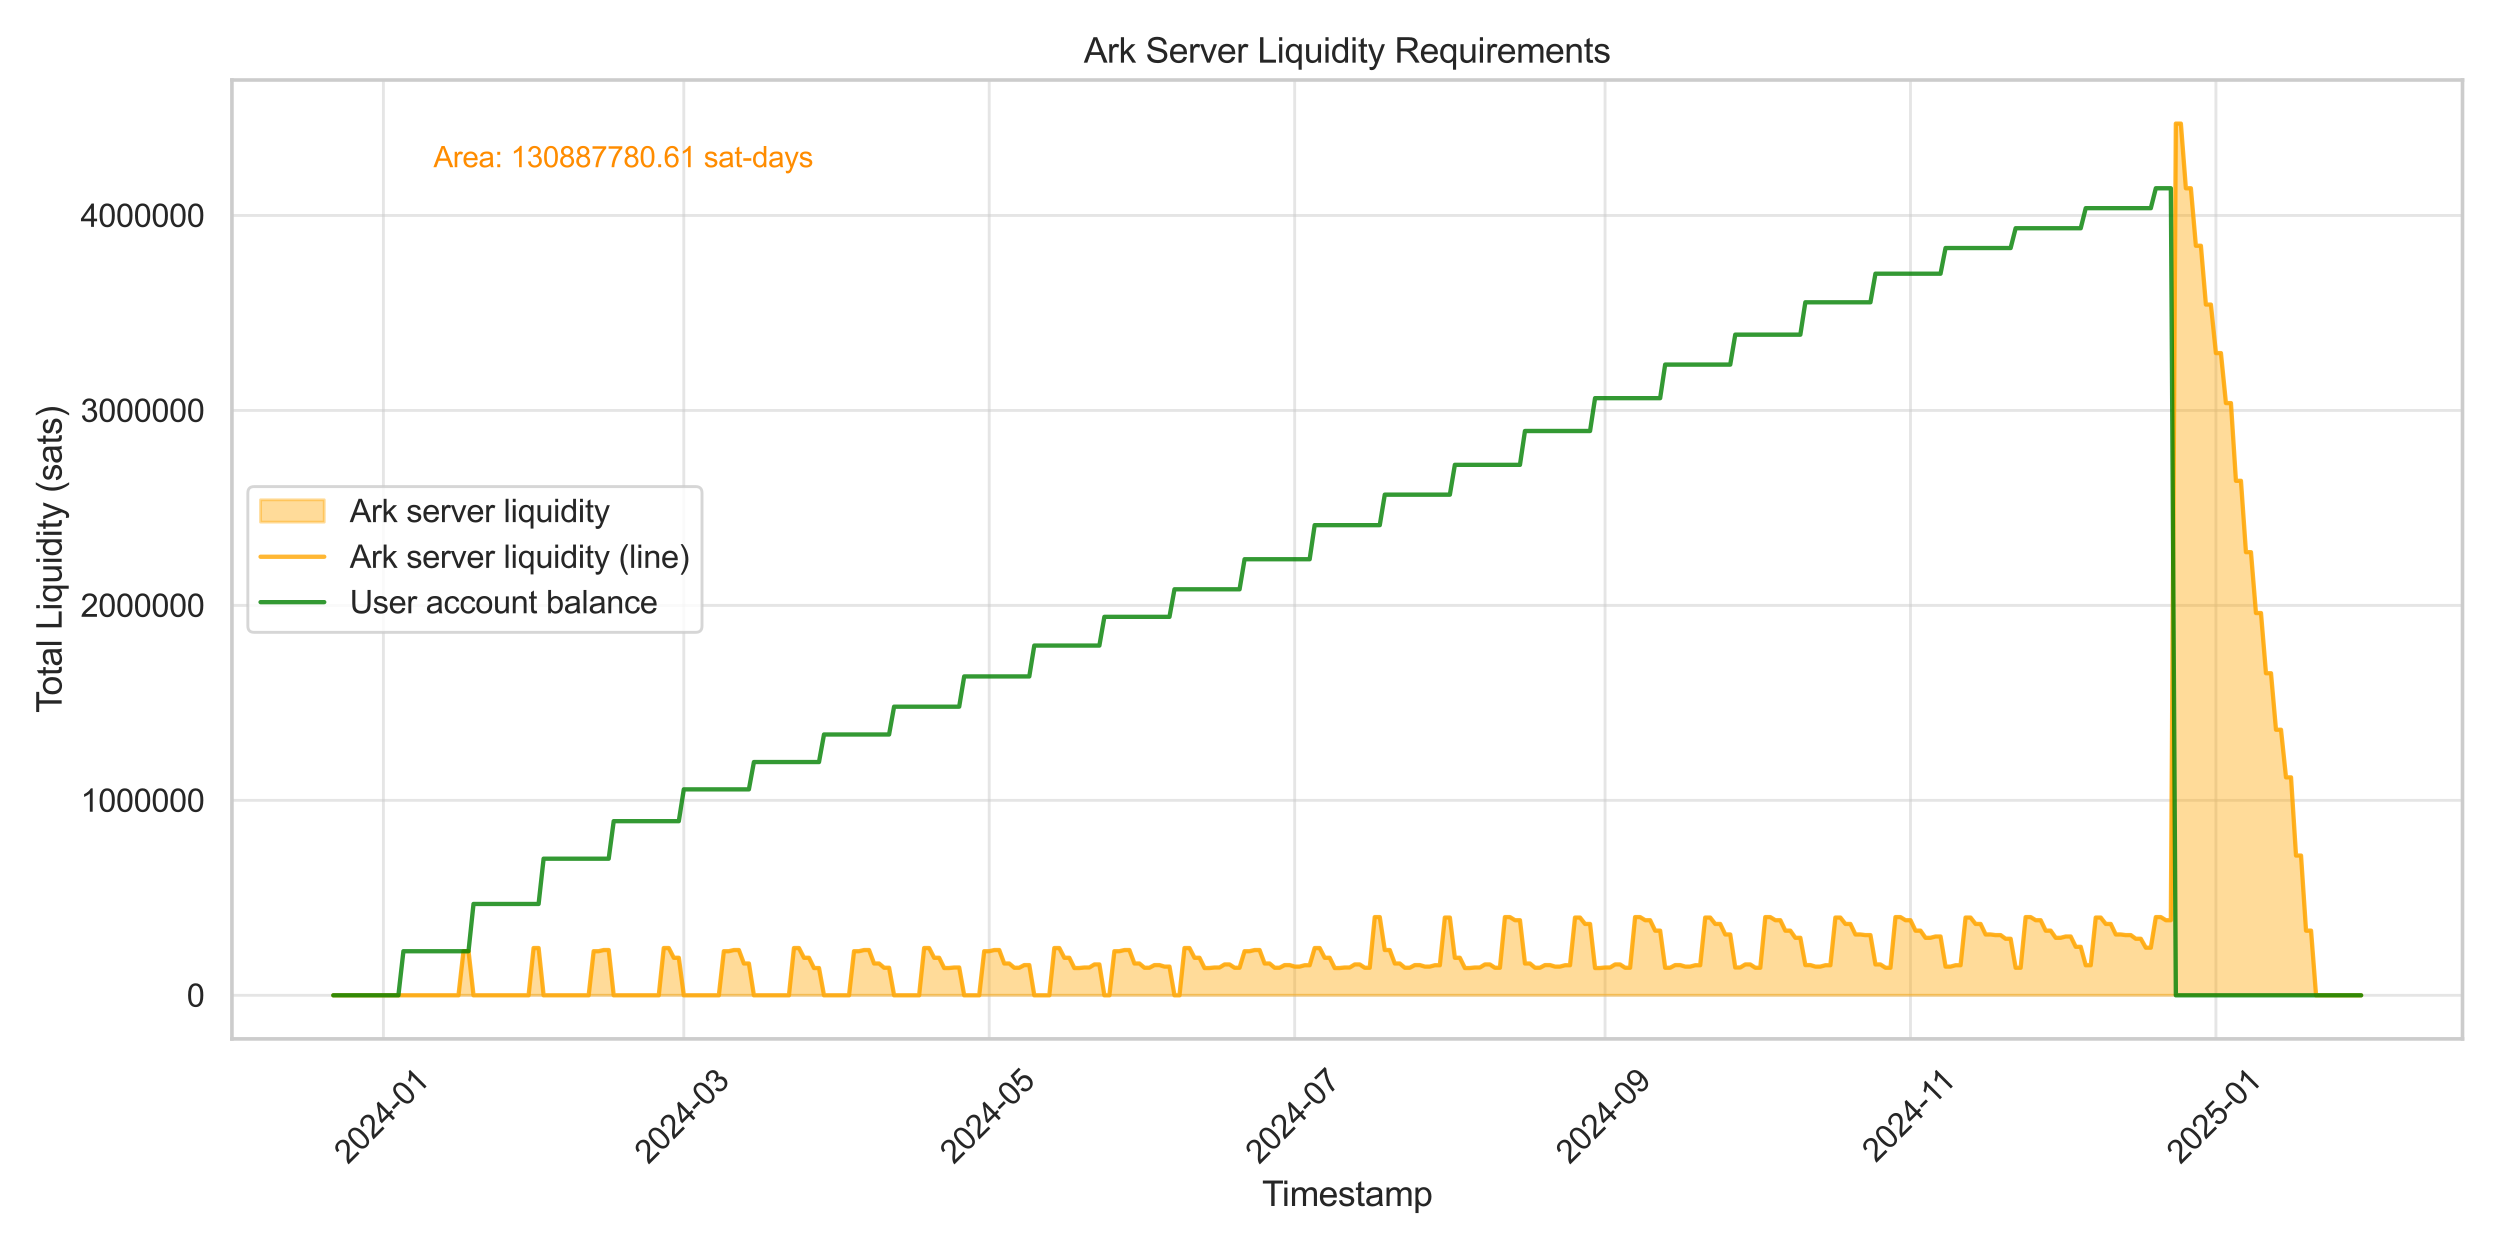 <?xml version="1.0" encoding="utf-8" standalone="no"?>
<!DOCTYPE svg PUBLIC "-//W3C//DTD SVG 1.1//EN"
  "http://www.w3.org/Graphics/SVG/1.1/DTD/svg11.dtd">
<svg xmlns:xlink="http://www.w3.org/1999/xlink" width="864pt" height="432pt" viewBox="0 0 864 432" xmlns="http://www.w3.org/2000/svg" version="1.1">
 <defs>
  <style type="text/css">*{stroke-linejoin: round; stroke-linecap: butt}</style>
 </defs>
 <g id="figure_1">
  <g id="patch_1">
   <path d="M 0 432 
L 864 432 
L 864 0 
L 0 0 
z
" style="fill: #ffffff"/>
  </g>
  <g id="axes_1">
   <g id="patch_2">
    <path d="M 80.156 359.046 
L 851.04 359.046 
L 851.04 27.656 
L 80.156 27.656 
z
" style="fill: #ffffff"/>
   </g>
   <g id="matplotlib.axis_1">
    <g id="xtick_1">
     <g id="line2d_1">
      <path d="M 132.5 359.046 
L 132.5 27.656 
" clip-path="url(#p550dedf400)" style="fill: none; stroke: #cccccc; stroke-opacity: 0.5; stroke-linecap: round"/>
     </g>
     <g id="text_1">
      <!-- 2024-01 -->
      <g style="fill: #262626" transform="translate(120.24 402.655) rotate(-45) scale(0.11 -0.11)">
       <defs>
        <path id="ArialMT-32" d="M 3222 541 
L 3222 0 
L 194 0 
Q 188 203 259 391 
Q 375 700 629 1000 
Q 884 1300 1366 1694 
Q 2113 2306 2375 2664 
Q 2638 3022 2638 3341 
Q 2638 3675 2398 3904 
Q 2159 4134 1775 4134 
Q 1369 4134 1125 3890 
Q 881 3647 878 3216 
L 300 3275 
Q 359 3922 746 4261 
Q 1134 4600 1788 4600 
Q 2447 4600 2831 4234 
Q 3216 3869 3216 3328 
Q 3216 3053 3103 2787 
Q 2991 2522 2730 2228 
Q 2469 1934 1863 1422 
Q 1356 997 1212 845 
Q 1069 694 975 541 
L 3222 541 
z
" transform="scale(0.016)"/>
        <path id="ArialMT-30" d="M 266 2259 
Q 266 3072 433 3567 
Q 600 4063 929 4331 
Q 1259 4600 1759 4600 
Q 2128 4600 2406 4451 
Q 2684 4303 2865 4023 
Q 3047 3744 3150 3342 
Q 3253 2941 3253 2259 
Q 3253 1453 3087 958 
Q 2922 463 2592 192 
Q 2263 -78 1759 -78 
Q 1097 -78 719 397 
Q 266 969 266 2259 
z
M 844 2259 
Q 844 1131 1108 757 
Q 1372 384 1759 384 
Q 2147 384 2411 759 
Q 2675 1134 2675 2259 
Q 2675 3391 2411 3762 
Q 2147 4134 1753 4134 
Q 1366 4134 1134 3806 
Q 844 3388 844 2259 
z
" transform="scale(0.016)"/>
        <path id="ArialMT-34" d="M 2069 0 
L 2069 1097 
L 81 1097 
L 81 1613 
L 2172 4581 
L 2631 4581 
L 2631 1613 
L 3250 1613 
L 3250 1097 
L 2631 1097 
L 2631 0 
L 2069 0 
z
M 2069 1613 
L 2069 3678 
L 634 1613 
L 2069 1613 
z
" transform="scale(0.016)"/>
        <path id="ArialMT-2d" d="M 203 1375 
L 203 1941 
L 1931 1941 
L 1931 1375 
L 203 1375 
z
" transform="scale(0.016)"/>
        <path id="ArialMT-31" d="M 2384 0 
L 1822 0 
L 1822 3584 
Q 1619 3391 1289 3197 
Q 959 3003 697 2906 
L 697 3450 
Q 1169 3672 1522 3987 
Q 1875 4303 2022 4600 
L 2384 4600 
L 2384 0 
z
" transform="scale(0.016)"/>
       </defs>
       <use xlink:href="#ArialMT-32"/>
       <use xlink:href="#ArialMT-30" x="55.615"/>
       <use xlink:href="#ArialMT-32" x="111.23"/>
       <use xlink:href="#ArialMT-34" x="166.846"/>
       <use xlink:href="#ArialMT-2d" x="222.461"/>
       <use xlink:href="#ArialMT-30" x="255.762"/>
       <use xlink:href="#ArialMT-31" x="311.377"/>
      </g>
     </g>
    </g>
    <g id="xtick_2">
     <g id="line2d_2">
      <path d="M 236.323 359.046 
L 236.323 27.656 
" clip-path="url(#p550dedf400)" style="fill: none; stroke: #cccccc; stroke-opacity: 0.5; stroke-linecap: round"/>
     </g>
     <g id="text_2">
      <!-- 2024-03 -->
      <g style="fill: #262626" transform="translate(224.063 402.655) rotate(-45) scale(0.11 -0.11)">
       <defs>
        <path id="ArialMT-33" d="M 269 1209 
L 831 1284 
Q 928 806 1161 595 
Q 1394 384 1728 384 
Q 2125 384 2398 659 
Q 2672 934 2672 1341 
Q 2672 1728 2419 1979 
Q 2166 2231 1775 2231 
Q 1616 2231 1378 2169 
L 1441 2663 
Q 1497 2656 1531 2656 
Q 1891 2656 2178 2843 
Q 2466 3031 2466 3422 
Q 2466 3731 2256 3934 
Q 2047 4138 1716 4138 
Q 1388 4138 1169 3931 
Q 950 3725 888 3313 
L 325 3413 
Q 428 3978 793 4289 
Q 1159 4600 1703 4600 
Q 2078 4600 2393 4439 
Q 2709 4278 2876 4000 
Q 3044 3722 3044 3409 
Q 3044 3113 2884 2869 
Q 2725 2625 2413 2481 
Q 2819 2388 3044 2092 
Q 3269 1797 3269 1353 
Q 3269 753 2831 336 
Q 2394 -81 1725 -81 
Q 1122 -81 723 278 
Q 325 638 269 1209 
z
" transform="scale(0.016)"/>
       </defs>
       <use xlink:href="#ArialMT-32"/>
       <use xlink:href="#ArialMT-30" x="55.615"/>
       <use xlink:href="#ArialMT-32" x="111.23"/>
       <use xlink:href="#ArialMT-34" x="166.846"/>
       <use xlink:href="#ArialMT-2d" x="222.461"/>
       <use xlink:href="#ArialMT-30" x="255.762"/>
       <use xlink:href="#ArialMT-33" x="311.377"/>
      </g>
     </g>
    </g>
    <g id="xtick_3">
     <g id="line2d_3">
      <path d="M 341.876 359.046 
L 341.876 27.656 
" clip-path="url(#p550dedf400)" style="fill: none; stroke: #cccccc; stroke-opacity: 0.5; stroke-linecap: round"/>
     </g>
     <g id="text_3">
      <!-- 2024-05 -->
      <g style="fill: #262626" transform="translate(329.616 402.655) rotate(-45) scale(0.11 -0.11)">
       <defs>
        <path id="ArialMT-35" d="M 266 1200 
L 856 1250 
Q 922 819 1161 601 
Q 1400 384 1738 384 
Q 2144 384 2425 690 
Q 2706 997 2706 1503 
Q 2706 1984 2436 2262 
Q 2166 2541 1728 2541 
Q 1456 2541 1237 2417 
Q 1019 2294 894 2097 
L 366 2166 
L 809 4519 
L 3088 4519 
L 3088 3981 
L 1259 3981 
L 1013 2750 
Q 1425 3038 1878 3038 
Q 2478 3038 2890 2622 
Q 3303 2206 3303 1553 
Q 3303 931 2941 478 
Q 2500 -78 1738 -78 
Q 1113 -78 717 272 
Q 322 622 266 1200 
z
" transform="scale(0.016)"/>
       </defs>
       <use xlink:href="#ArialMT-32"/>
       <use xlink:href="#ArialMT-30" x="55.615"/>
       <use xlink:href="#ArialMT-32" x="111.23"/>
       <use xlink:href="#ArialMT-34" x="166.846"/>
       <use xlink:href="#ArialMT-2d" x="222.461"/>
       <use xlink:href="#ArialMT-30" x="255.762"/>
       <use xlink:href="#ArialMT-35" x="311.377"/>
      </g>
     </g>
    </g>
    <g id="xtick_4">
     <g id="line2d_4">
      <path d="M 447.429 359.046 
L 447.429 27.656 
" clip-path="url(#p550dedf400)" style="fill: none; stroke: #cccccc; stroke-opacity: 0.5; stroke-linecap: round"/>
     </g>
     <g id="text_4">
      <!-- 2024-07 -->
      <g style="fill: #262626" transform="translate(435.169 402.655) rotate(-45) scale(0.11 -0.11)">
       <defs>
        <path id="ArialMT-37" d="M 303 3981 
L 303 4522 
L 3269 4522 
L 3269 4084 
Q 2831 3619 2401 2847 
Q 1972 2075 1738 1259 
Q 1569 684 1522 0 
L 944 0 
Q 953 541 1156 1306 
Q 1359 2072 1739 2783 
Q 2119 3494 2547 3981 
L 303 3981 
z
" transform="scale(0.016)"/>
       </defs>
       <use xlink:href="#ArialMT-32"/>
       <use xlink:href="#ArialMT-30" x="55.615"/>
       <use xlink:href="#ArialMT-32" x="111.23"/>
       <use xlink:href="#ArialMT-34" x="166.846"/>
       <use xlink:href="#ArialMT-2d" x="222.461"/>
       <use xlink:href="#ArialMT-30" x="255.762"/>
       <use xlink:href="#ArialMT-37" x="311.377"/>
      </g>
     </g>
    </g>
    <g id="xtick_5">
     <g id="line2d_5">
      <path d="M 554.713 359.046 
L 554.713 27.656 
" clip-path="url(#p550dedf400)" style="fill: none; stroke: #cccccc; stroke-opacity: 0.5; stroke-linecap: round"/>
     </g>
     <g id="text_5">
      <!-- 2024-09 -->
      <g style="fill: #262626" transform="translate(542.452 402.655) rotate(-45) scale(0.11 -0.11)">
       <defs>
        <path id="ArialMT-39" d="M 350 1059 
L 891 1109 
Q 959 728 1153 556 
Q 1347 384 1650 384 
Q 1909 384 2104 503 
Q 2300 622 2425 820 
Q 2550 1019 2634 1356 
Q 2719 1694 2719 2044 
Q 2719 2081 2716 2156 
Q 2547 1888 2255 1720 
Q 1963 1553 1622 1553 
Q 1053 1553 659 1965 
Q 266 2378 266 3053 
Q 266 3750 677 4175 
Q 1088 4600 1706 4600 
Q 2153 4600 2523 4359 
Q 2894 4119 3086 3673 
Q 3278 3228 3278 2384 
Q 3278 1506 3087 986 
Q 2897 466 2520 194 
Q 2144 -78 1638 -78 
Q 1100 -78 759 220 
Q 419 519 350 1059 
z
M 2653 3081 
Q 2653 3566 2395 3850 
Q 2138 4134 1775 4134 
Q 1400 4134 1122 3828 
Q 844 3522 844 3034 
Q 844 2597 1108 2323 
Q 1372 2050 1759 2050 
Q 2150 2050 2401 2323 
Q 2653 2597 2653 3081 
z
" transform="scale(0.016)"/>
       </defs>
       <use xlink:href="#ArialMT-32"/>
       <use xlink:href="#ArialMT-30" x="55.615"/>
       <use xlink:href="#ArialMT-32" x="111.23"/>
       <use xlink:href="#ArialMT-34" x="166.846"/>
       <use xlink:href="#ArialMT-2d" x="222.461"/>
       <use xlink:href="#ArialMT-30" x="255.762"/>
       <use xlink:href="#ArialMT-39" x="311.377"/>
      </g>
     </g>
    </g>
    <g id="xtick_6">
     <g id="line2d_6">
      <path d="M 660.266 359.046 
L 660.266 27.656 
" clip-path="url(#p550dedf400)" style="fill: none; stroke: #cccccc; stroke-opacity: 0.5; stroke-linecap: round"/>
     </g>
     <g id="text_6">
      <!-- 2024-11 -->
      <g style="fill: #262626" transform="translate(648.292 402.082) rotate(-45) scale(0.11 -0.11)">
       <use xlink:href="#ArialMT-32"/>
       <use xlink:href="#ArialMT-30" x="55.615"/>
       <use xlink:href="#ArialMT-32" x="111.23"/>
       <use xlink:href="#ArialMT-34" x="166.846"/>
       <use xlink:href="#ArialMT-2d" x="222.461"/>
       <use xlink:href="#ArialMT-31" x="255.762"/>
       <use xlink:href="#ArialMT-31" x="304.002"/>
      </g>
     </g>
    </g>
    <g id="xtick_7">
     <g id="line2d_7">
      <path d="M 765.819 359.046 
L 765.819 27.656 
" clip-path="url(#p550dedf400)" style="fill: none; stroke: #cccccc; stroke-opacity: 0.5; stroke-linecap: round"/>
     </g>
     <g id="text_7">
      <!-- 2025-01 -->
      <g style="fill: #262626" transform="translate(753.558 402.655) rotate(-45) scale(0.11 -0.11)">
       <use xlink:href="#ArialMT-32"/>
       <use xlink:href="#ArialMT-30" x="55.615"/>
       <use xlink:href="#ArialMT-32" x="111.23"/>
       <use xlink:href="#ArialMT-35" x="166.846"/>
       <use xlink:href="#ArialMT-2d" x="222.461"/>
       <use xlink:href="#ArialMT-30" x="255.762"/>
       <use xlink:href="#ArialMT-31" x="311.377"/>
      </g>
     </g>
    </g>
    <g id="text_8">
     <!-- Timestamp -->
     <g style="fill: #262626" transform="translate(436.153 416.791) scale(0.12 -0.12)">
      <defs>
       <path id="ArialMT-54" d="M 1659 0 
L 1659 4041 
L 150 4041 
L 150 4581 
L 3781 4581 
L 3781 4041 
L 2266 4041 
L 2266 0 
L 1659 0 
z
" transform="scale(0.016)"/>
       <path id="ArialMT-69" d="M 425 3934 
L 425 4581 
L 988 4581 
L 988 3934 
L 425 3934 
z
M 425 0 
L 425 3319 
L 988 3319 
L 988 0 
L 425 0 
z
" transform="scale(0.016)"/>
       <path id="ArialMT-6d" d="M 422 0 
L 422 3319 
L 925 3319 
L 925 2853 
Q 1081 3097 1340 3245 
Q 1600 3394 1931 3394 
Q 2300 3394 2536 3241 
Q 2772 3088 2869 2813 
Q 3263 3394 3894 3394 
Q 4388 3394 4653 3120 
Q 4919 2847 4919 2278 
L 4919 0 
L 4359 0 
L 4359 2091 
Q 4359 2428 4304 2576 
Q 4250 2725 4106 2815 
Q 3963 2906 3769 2906 
Q 3419 2906 3187 2673 
Q 2956 2441 2956 1928 
L 2956 0 
L 2394 0 
L 2394 2156 
Q 2394 2531 2256 2718 
Q 2119 2906 1806 2906 
Q 1569 2906 1367 2781 
Q 1166 2656 1075 2415 
Q 984 2175 984 1722 
L 984 0 
L 422 0 
z
" transform="scale(0.016)"/>
       <path id="ArialMT-65" d="M 2694 1069 
L 3275 997 
Q 3138 488 2766 206 
Q 2394 -75 1816 -75 
Q 1088 -75 661 373 
Q 234 822 234 1631 
Q 234 2469 665 2931 
Q 1097 3394 1784 3394 
Q 2450 3394 2872 2941 
Q 3294 2488 3294 1666 
Q 3294 1616 3291 1516 
L 816 1516 
Q 847 969 1125 678 
Q 1403 388 1819 388 
Q 2128 388 2347 550 
Q 2566 713 2694 1069 
z
M 847 1978 
L 2700 1978 
Q 2663 2397 2488 2606 
Q 2219 2931 1791 2931 
Q 1403 2931 1139 2672 
Q 875 2413 847 1978 
z
" transform="scale(0.016)"/>
       <path id="ArialMT-73" d="M 197 991 
L 753 1078 
Q 800 744 1014 566 
Q 1228 388 1613 388 
Q 2000 388 2187 545 
Q 2375 703 2375 916 
Q 2375 1106 2209 1216 
Q 2094 1291 1634 1406 
Q 1016 1563 777 1677 
Q 538 1791 414 1992 
Q 291 2194 291 2438 
Q 291 2659 392 2848 
Q 494 3038 669 3163 
Q 800 3259 1026 3326 
Q 1253 3394 1513 3394 
Q 1903 3394 2198 3281 
Q 2494 3169 2634 2976 
Q 2775 2784 2828 2463 
L 2278 2388 
Q 2241 2644 2061 2787 
Q 1881 2931 1553 2931 
Q 1166 2931 1000 2803 
Q 834 2675 834 2503 
Q 834 2394 903 2306 
Q 972 2216 1119 2156 
Q 1203 2125 1616 2013 
Q 2213 1853 2448 1751 
Q 2684 1650 2818 1456 
Q 2953 1263 2953 975 
Q 2953 694 2789 445 
Q 2625 197 2315 61 
Q 2006 -75 1616 -75 
Q 969 -75 630 194 
Q 291 463 197 991 
z
" transform="scale(0.016)"/>
       <path id="ArialMT-74" d="M 1650 503 
L 1731 6 
Q 1494 -44 1306 -44 
Q 1000 -44 831 53 
Q 663 150 594 308 
Q 525 466 525 972 
L 525 2881 
L 113 2881 
L 113 3319 
L 525 3319 
L 525 4141 
L 1084 4478 
L 1084 3319 
L 1650 3319 
L 1650 2881 
L 1084 2881 
L 1084 941 
Q 1084 700 1114 631 
Q 1144 563 1211 522 
Q 1278 481 1403 481 
Q 1497 481 1650 503 
z
" transform="scale(0.016)"/>
       <path id="ArialMT-61" d="M 2588 409 
Q 2275 144 1986 34 
Q 1697 -75 1366 -75 
Q 819 -75 525 192 
Q 231 459 231 875 
Q 231 1119 342 1320 
Q 453 1522 633 1644 
Q 813 1766 1038 1828 
Q 1203 1872 1538 1913 
Q 2219 1994 2541 2106 
Q 2544 2222 2544 2253 
Q 2544 2597 2384 2738 
Q 2169 2928 1744 2928 
Q 1347 2928 1158 2789 
Q 969 2650 878 2297 
L 328 2372 
Q 403 2725 575 2942 
Q 747 3159 1072 3276 
Q 1397 3394 1825 3394 
Q 2250 3394 2515 3294 
Q 2781 3194 2906 3042 
Q 3031 2891 3081 2659 
Q 3109 2516 3109 2141 
L 3109 1391 
Q 3109 606 3145 398 
Q 3181 191 3288 0 
L 2700 0 
Q 2613 175 2588 409 
z
M 2541 1666 
Q 2234 1541 1622 1453 
Q 1275 1403 1131 1340 
Q 988 1278 909 1158 
Q 831 1038 831 891 
Q 831 666 1001 516 
Q 1172 366 1500 366 
Q 1825 366 2078 508 
Q 2331 650 2450 897 
Q 2541 1088 2541 1459 
L 2541 1666 
z
" transform="scale(0.016)"/>
       <path id="ArialMT-70" d="M 422 -1272 
L 422 3319 
L 934 3319 
L 934 2888 
Q 1116 3141 1344 3267 
Q 1572 3394 1897 3394 
Q 2322 3394 2647 3175 
Q 2972 2956 3137 2557 
Q 3303 2159 3303 1684 
Q 3303 1175 3120 767 
Q 2938 359 2589 142 
Q 2241 -75 1856 -75 
Q 1575 -75 1351 44 
Q 1128 163 984 344 
L 984 -1272 
L 422 -1272 
z
M 931 1641 
Q 931 1000 1190 694 
Q 1450 388 1819 388 
Q 2194 388 2461 705 
Q 2728 1022 2728 1688 
Q 2728 2322 2467 2637 
Q 2206 2953 1844 2953 
Q 1484 2953 1207 2617 
Q 931 2281 931 1641 
z
" transform="scale(0.016)"/>
      </defs>
      <use xlink:href="#ArialMT-54"/>
      <use xlink:href="#ArialMT-69" x="57.334"/>
      <use xlink:href="#ArialMT-6d" x="79.551"/>
      <use xlink:href="#ArialMT-65" x="162.852"/>
      <use xlink:href="#ArialMT-73" x="218.467"/>
      <use xlink:href="#ArialMT-74" x="268.467"/>
      <use xlink:href="#ArialMT-61" x="296.25"/>
      <use xlink:href="#ArialMT-6d" x="351.865"/>
      <use xlink:href="#ArialMT-70" x="435.166"/>
     </g>
    </g>
   </g>
   <g id="matplotlib.axis_2">
    <g id="ytick_1">
     <g id="line2d_8">
      <path d="M 80.156 343.982 
L 851.04 343.982 
" clip-path="url(#p550dedf400)" style="fill: none; stroke: #cccccc; stroke-opacity: 0.5; stroke-linecap: round"/>
     </g>
     <g id="text_9">
      <!-- 0 -->
      <g style="fill: #262626" transform="translate(64.539 347.919) scale(0.11 -0.11)">
       <use xlink:href="#ArialMT-30"/>
      </g>
     </g>
    </g>
    <g id="ytick_2">
     <g id="line2d_9">
      <path d="M 80.156 276.603 
L 851.04 276.603 
" clip-path="url(#p550dedf400)" style="fill: none; stroke: #cccccc; stroke-opacity: 0.5; stroke-linecap: round"/>
     </g>
     <g id="text_10">
      <!-- 1000000 -->
      <g style="fill: #262626" transform="translate(27.837 280.54) scale(0.11 -0.11)">
       <use xlink:href="#ArialMT-31"/>
       <use xlink:href="#ArialMT-30" x="55.615"/>
       <use xlink:href="#ArialMT-30" x="111.23"/>
       <use xlink:href="#ArialMT-30" x="166.846"/>
       <use xlink:href="#ArialMT-30" x="222.461"/>
       <use xlink:href="#ArialMT-30" x="278.076"/>
       <use xlink:href="#ArialMT-30" x="333.691"/>
      </g>
     </g>
    </g>
    <g id="ytick_3">
     <g id="line2d_10">
      <path d="M 80.156 209.223 
L 851.04 209.223 
" clip-path="url(#p550dedf400)" style="fill: none; stroke: #cccccc; stroke-opacity: 0.5; stroke-linecap: round"/>
     </g>
     <g id="text_11">
      <!-- 2000000 -->
      <g style="fill: #262626" transform="translate(27.837 213.16) scale(0.11 -0.11)">
       <use xlink:href="#ArialMT-32"/>
       <use xlink:href="#ArialMT-30" x="55.615"/>
       <use xlink:href="#ArialMT-30" x="111.23"/>
       <use xlink:href="#ArialMT-30" x="166.846"/>
       <use xlink:href="#ArialMT-30" x="222.461"/>
       <use xlink:href="#ArialMT-30" x="278.076"/>
       <use xlink:href="#ArialMT-30" x="333.691"/>
      </g>
     </g>
    </g>
    <g id="ytick_4">
     <g id="line2d_11">
      <path d="M 80.156 141.843 
L 851.04 141.843 
" clip-path="url(#p550dedf400)" style="fill: none; stroke: #cccccc; stroke-opacity: 0.5; stroke-linecap: round"/>
     </g>
     <g id="text_12">
      <!-- 3000000 -->
      <g style="fill: #262626" transform="translate(27.837 145.78) scale(0.11 -0.11)">
       <use xlink:href="#ArialMT-33"/>
       <use xlink:href="#ArialMT-30" x="55.615"/>
       <use xlink:href="#ArialMT-30" x="111.23"/>
       <use xlink:href="#ArialMT-30" x="166.846"/>
       <use xlink:href="#ArialMT-30" x="222.461"/>
       <use xlink:href="#ArialMT-30" x="278.076"/>
       <use xlink:href="#ArialMT-30" x="333.691"/>
      </g>
     </g>
    </g>
    <g id="ytick_5">
     <g id="line2d_12">
      <path d="M 80.156 74.464 
L 851.04 74.464 
" clip-path="url(#p550dedf400)" style="fill: none; stroke: #cccccc; stroke-opacity: 0.5; stroke-linecap: round"/>
     </g>
     <g id="text_13">
      <!-- 4000000 -->
      <g style="fill: #262626" transform="translate(27.837 78.4) scale(0.11 -0.11)">
       <use xlink:href="#ArialMT-34"/>
       <use xlink:href="#ArialMT-30" x="55.615"/>
       <use xlink:href="#ArialMT-30" x="111.23"/>
       <use xlink:href="#ArialMT-30" x="166.846"/>
       <use xlink:href="#ArialMT-30" x="222.461"/>
       <use xlink:href="#ArialMT-30" x="278.076"/>
       <use xlink:href="#ArialMT-30" x="333.691"/>
      </g>
     </g>
    </g>
    <g id="text_14">
     <!-- Total Liquidity (sats) -->
     <g style="fill: #262626" transform="translate(21.311 246.367) rotate(-90) scale(0.12 -0.12)">
      <defs>
       <path id="ArialMT-6f" d="M 213 1659 
Q 213 2581 725 3025 
Q 1153 3394 1769 3394 
Q 2453 3394 2887 2945 
Q 3322 2497 3322 1706 
Q 3322 1066 3130 698 
Q 2938 331 2570 128 
Q 2203 -75 1769 -75 
Q 1072 -75 642 372 
Q 213 819 213 1659 
z
M 791 1659 
Q 791 1022 1069 705 
Q 1347 388 1769 388 
Q 2188 388 2466 706 
Q 2744 1025 2744 1678 
Q 2744 2294 2464 2611 
Q 2184 2928 1769 2928 
Q 1347 2928 1069 2612 
Q 791 2297 791 1659 
z
" transform="scale(0.016)"/>
       <path id="ArialMT-6c" d="M 409 0 
L 409 4581 
L 972 4581 
L 972 0 
L 409 0 
z
" transform="scale(0.016)"/>
       <path id="ArialMT-20" transform="scale(0.016)"/>
       <path id="ArialMT-4c" d="M 469 0 
L 469 4581 
L 1075 4581 
L 1075 541 
L 3331 541 
L 3331 0 
L 469 0 
z
" transform="scale(0.016)"/>
       <path id="ArialMT-71" d="M 2538 -1272 
L 2538 353 
Q 2406 169 2170 47 
Q 1934 -75 1669 -75 
Q 1078 -75 651 397 
Q 225 869 225 1691 
Q 225 2191 398 2587 
Q 572 2984 901 3189 
Q 1231 3394 1625 3394 
Q 2241 3394 2594 2875 
L 2594 3319 
L 3100 3319 
L 3100 -1272 
L 2538 -1272 
z
M 803 1669 
Q 803 1028 1072 708 
Q 1341 388 1716 388 
Q 2075 388 2334 692 
Q 2594 997 2594 1619 
Q 2594 2281 2320 2615 
Q 2047 2950 1678 2950 
Q 1313 2950 1058 2639 
Q 803 2328 803 1669 
z
" transform="scale(0.016)"/>
       <path id="ArialMT-75" d="M 2597 0 
L 2597 488 
Q 2209 -75 1544 -75 
Q 1250 -75 995 37 
Q 741 150 617 320 
Q 494 491 444 738 
Q 409 903 409 1263 
L 409 3319 
L 972 3319 
L 972 1478 
Q 972 1038 1006 884 
Q 1059 663 1231 536 
Q 1403 409 1656 409 
Q 1909 409 2131 539 
Q 2353 669 2445 892 
Q 2538 1116 2538 1541 
L 2538 3319 
L 3100 3319 
L 3100 0 
L 2597 0 
z
" transform="scale(0.016)"/>
       <path id="ArialMT-64" d="M 2575 0 
L 2575 419 
Q 2259 -75 1647 -75 
Q 1250 -75 917 144 
Q 584 363 401 755 
Q 219 1147 219 1656 
Q 219 2153 384 2558 
Q 550 2963 881 3178 
Q 1213 3394 1622 3394 
Q 1922 3394 2156 3267 
Q 2391 3141 2538 2938 
L 2538 4581 
L 3097 4581 
L 3097 0 
L 2575 0 
z
M 797 1656 
Q 797 1019 1065 703 
Q 1334 388 1700 388 
Q 2069 388 2326 689 
Q 2584 991 2584 1609 
Q 2584 2291 2321 2609 
Q 2059 2928 1675 2928 
Q 1300 2928 1048 2622 
Q 797 2316 797 1656 
z
" transform="scale(0.016)"/>
       <path id="ArialMT-79" d="M 397 -1278 
L 334 -750 
Q 519 -800 656 -800 
Q 844 -800 956 -737 
Q 1069 -675 1141 -563 
Q 1194 -478 1313 -144 
Q 1328 -97 1363 -6 
L 103 3319 
L 709 3319 
L 1400 1397 
Q 1534 1031 1641 628 
Q 1738 1016 1872 1384 
L 2581 3319 
L 3144 3319 
L 1881 -56 
Q 1678 -603 1566 -809 
Q 1416 -1088 1222 -1217 
Q 1028 -1347 759 -1347 
Q 597 -1347 397 -1278 
z
" transform="scale(0.016)"/>
       <path id="ArialMT-28" d="M 1497 -1347 
Q 1031 -759 709 28 
Q 388 816 388 1659 
Q 388 2403 628 3084 
Q 909 3875 1497 4659 
L 1900 4659 
Q 1522 4009 1400 3731 
Q 1209 3300 1100 2831 
Q 966 2247 966 1656 
Q 966 153 1900 -1347 
L 1497 -1347 
z
" transform="scale(0.016)"/>
       <path id="ArialMT-29" d="M 791 -1347 
L 388 -1347 
Q 1322 153 1322 1656 
Q 1322 2244 1188 2822 
Q 1081 3291 891 3722 
Q 769 4003 388 4659 
L 791 4659 
Q 1378 3875 1659 3084 
Q 1900 2403 1900 1659 
Q 1900 816 1576 28 
Q 1253 -759 791 -1347 
z
" transform="scale(0.016)"/>
      </defs>
      <use xlink:href="#ArialMT-54"/>
      <use xlink:href="#ArialMT-6f" x="49.959"/>
      <use xlink:href="#ArialMT-74" x="105.574"/>
      <use xlink:href="#ArialMT-61" x="133.357"/>
      <use xlink:href="#ArialMT-6c" x="188.973"/>
      <use xlink:href="#ArialMT-20" x="211.189"/>
      <use xlink:href="#ArialMT-4c" x="238.973"/>
      <use xlink:href="#ArialMT-69" x="294.588"/>
      <use xlink:href="#ArialMT-71" x="316.805"/>
      <use xlink:href="#ArialMT-75" x="372.42"/>
      <use xlink:href="#ArialMT-69" x="428.035"/>
      <use xlink:href="#ArialMT-64" x="450.252"/>
      <use xlink:href="#ArialMT-69" x="505.867"/>
      <use xlink:href="#ArialMT-74" x="528.084"/>
      <use xlink:href="#ArialMT-79" x="555.867"/>
      <use xlink:href="#ArialMT-20" x="605.867"/>
      <use xlink:href="#ArialMT-28" x="633.65"/>
      <use xlink:href="#ArialMT-73" x="666.951"/>
      <use xlink:href="#ArialMT-61" x="716.951"/>
      <use xlink:href="#ArialMT-74" x="772.566"/>
      <use xlink:href="#ArialMT-73" x="800.35"/>
      <use xlink:href="#ArialMT-29" x="850.35"/>
     </g>
    </g>
   </g>
   <g id="PolyCollection_1">
    <defs>
     <path id="mb2ca0ea343" d="M 115.196 -88.018 
L 115.196 -88.018 
L 116.927 -88.018 
L 118.657 -88.018 
L 120.388 -88.018 
L 122.118 -88.018 
L 123.848 -88.018 
L 125.579 -88.018 
L 127.309 -88.018 
L 129.039 -88.018 
L 130.77 -88.018 
L 132.5 -88.018 
L 134.231 -88.018 
L 135.961 -88.018 
L 137.691 -88.018 
L 139.422 -88.018 
L 141.152 -88.018 
L 142.882 -88.018 
L 144.613 -88.018 
L 146.343 -88.018 
L 148.074 -88.018 
L 149.804 -88.018 
L 151.534 -88.018 
L 153.265 -88.018 
L 154.995 -88.018 
L 156.726 -88.018 
L 158.456 -88.018 
L 160.186 -103.263 
L 161.917 -103.263 
L 163.647 -88.018 
L 165.377 -88.018 
L 167.108 -88.018 
L 168.838 -88.018 
L 170.569 -88.018 
L 172.299 -88.018 
L 174.029 -88.018 
L 175.76 -88.018 
L 177.49 -88.018 
L 179.22 -88.018 
L 180.951 -88.018 
L 182.681 -88.018 
L 184.412 -104.348 
L 186.142 -104.348 
L 187.872 -88.018 
L 189.603 -88.018 
L 191.333 -88.018 
L 193.063 -88.018 
L 194.794 -88.018 
L 196.524 -88.018 
L 198.255 -88.018 
L 199.985 -88.018 
L 201.715 -88.018 
L 203.446 -88.018 
L 205.176 -103.263 
L 206.906 -103.263 
L 208.637 -103.662 
L 210.367 -103.662 
L 212.098 -88.018 
L 213.828 -88.018 
L 215.558 -88.018 
L 217.289 -88.018 
L 219.019 -88.018 
L 220.75 -88.018 
L 222.48 -88.018 
L 224.21 -88.018 
L 225.941 -88.018 
L 227.671 -88.018 
L 229.401 -104.348 
L 231.132 -104.348 
L 232.862 -100.986 
L 234.593 -100.986 
L 236.323 -88.018 
L 238.053 -88.018 
L 239.784 -88.018 
L 241.514 -88.018 
L 243.244 -88.018 
L 244.975 -88.018 
L 246.705 -88.018 
L 248.436 -88.018 
L 250.166 -103.263 
L 251.896 -103.263 
L 253.627 -103.662 
L 255.357 -103.662 
L 257.087 -99.01 
L 258.818 -99.01 
L 260.548 -88.018 
L 262.279 -88.018 
L 264.009 -88.018 
L 265.739 -88.018 
L 267.47 -88.018 
L 269.2 -88.018 
L 270.931 -88.018 
L 272.661 -88.018 
L 274.391 -104.348 
L 276.122 -104.348 
L 277.852 -100.986 
L 279.582 -100.986 
L 281.313 -97.452 
L 283.043 -97.452 
L 284.774 -88.018 
L 286.504 -88.018 
L 288.234 -88.018 
L 289.965 -88.018 
L 291.695 -88.018 
L 293.425 -88.018 
L 295.156 -103.263 
L 296.886 -103.263 
L 298.617 -103.662 
L 300.347 -103.662 
L 302.077 -99.01 
L 303.808 -99.01 
L 305.538 -97.547 
L 307.268 -97.547 
L 308.999 -88.018 
L 310.729 -88.018 
L 312.46 -88.018 
L 314.19 -88.018 
L 315.92 -88.018 
L 317.651 -88.018 
L 319.381 -104.348 
L 321.111 -104.348 
L 322.842 -100.986 
L 324.572 -100.986 
L 326.303 -97.452 
L 328.033 -97.452 
L 329.763 -97.629 
L 331.494 -97.629 
L 333.224 -88.018 
L 334.955 -88.018 
L 336.685 -88.018 
L 338.415 -88.018 
L 340.146 -103.263 
L 341.876 -103.263 
L 343.606 -103.662 
L 345.337 -103.662 
L 347.067 -99.01 
L 348.798 -99.01 
L 350.528 -97.547 
L 352.258 -97.547 
L 353.989 -98.466 
L 355.719 -98.466 
L 357.449 -88.018 
L 359.18 -88.018 
L 360.91 -88.018 
L 362.641 -88.018 
L 364.371 -104.348 
L 366.101 -104.348 
L 367.832 -100.986 
L 369.562 -100.986 
L 371.292 -97.452 
L 373.023 -97.452 
L 374.753 -97.629 
L 376.484 -97.629 
L 378.214 -98.688 
L 379.944 -98.688 
L 381.675 -88.018 
L 383.405 -88.018 
L 385.136 -103.263 
L 386.866 -103.263 
L 388.596 -103.662 
L 390.327 -103.662 
L 392.057 -99.01 
L 393.787 -99.01 
L 395.518 -97.547 
L 397.248 -97.547 
L 398.979 -98.466 
L 400.709 -98.466 
L 402.439 -97.94 
L 404.17 -97.94 
L 405.9 -88.018 
L 407.63 -88.018 
L 409.361 -104.348 
L 411.091 -104.348 
L 412.822 -100.986 
L 414.552 -100.986 
L 416.282 -97.452 
L 418.013 -97.452 
L 419.743 -97.629 
L 421.473 -97.629 
L 423.204 -98.688 
L 424.934 -98.688 
L 426.665 -97.54 
L 428.395 -97.54 
L 430.125 -103.263 
L 431.856 -103.263 
L 433.586 -103.662 
L 435.316 -103.662 
L 437.047 -99.01 
L 438.777 -99.01 
L 440.508 -97.547 
L 442.238 -97.547 
L 443.968 -98.466 
L 445.699 -98.466 
L 447.429 -97.94 
L 449.16 -97.94 
L 450.89 -98.409 
L 452.62 -98.409 
L 454.351 -104.348 
L 456.081 -104.348 
L 457.811 -100.986 
L 459.542 -100.986 
L 461.272 -97.452 
L 463.003 -97.452 
L 464.733 -97.629 
L 466.463 -97.629 
L 468.194 -98.688 
L 469.924 -98.688 
L 471.654 -97.54 
L 473.385 -97.54 
L 475.115 -115.045 
L 476.846 -115.045 
L 478.576 -103.662 
L 480.306 -103.662 
L 482.037 -99.01 
L 483.767 -99.01 
L 485.497 -97.547 
L 487.228 -97.547 
L 488.958 -98.466 
L 490.689 -98.466 
L 492.419 -97.94 
L 494.149 -97.94 
L 495.88 -98.409 
L 497.61 -98.409 
L 499.341 -114.882 
L 501.071 -114.882 
L 502.801 -100.986 
L 504.532 -100.986 
L 506.262 -97.452 
L 507.992 -97.452 
L 509.723 -97.629 
L 511.453 -97.629 
L 513.184 -98.688 
L 514.914 -98.688 
L 516.644 -97.54 
L 518.375 -97.54 
L 520.105 -115.045 
L 521.835 -115.045 
L 523.566 -113.972 
L 525.296 -113.972 
L 527.027 -99.01 
L 528.757 -99.01 
L 530.487 -97.547 
L 532.218 -97.547 
L 533.948 -98.466 
L 535.678 -98.466 
L 537.409 -97.94 
L 539.139 -97.94 
L 540.87 -98.409 
L 542.6 -98.409 
L 544.33 -114.882 
L 546.061 -114.882 
L 547.791 -112.679 
L 549.521 -112.679 
L 551.252 -97.452 
L 552.982 -97.452 
L 554.713 -97.629 
L 556.443 -97.629 
L 558.173 -98.688 
L 559.904 -98.688 
L 561.634 -97.54 
L 563.365 -97.54 
L 565.095 -115.045 
L 566.825 -115.045 
L 568.556 -113.972 
L 570.286 -113.972 
L 572.016 -110.362 
L 573.747 -110.362 
L 575.477 -97.547 
L 577.208 -97.547 
L 578.938 -98.466 
L 580.668 -98.466 
L 582.399 -97.94 
L 584.129 -97.94 
L 585.859 -98.409 
L 587.59 -98.409 
L 589.32 -114.882 
L 591.051 -114.882 
L 592.781 -112.679 
L 594.511 -112.679 
L 596.242 -109.048 
L 597.972 -109.048 
L 599.702 -97.629 
L 601.433 -97.629 
L 603.163 -98.688 
L 604.894 -98.688 
L 606.624 -97.54 
L 608.354 -97.54 
L 610.085 -115.045 
L 611.815 -115.045 
L 613.546 -113.972 
L 615.276 -113.972 
L 617.006 -110.362 
L 618.737 -110.362 
L 620.467 -107.892 
L 622.197 -107.892 
L 623.928 -98.466 
L 625.658 -98.466 
L 627.389 -97.94 
L 629.119 -97.94 
L 630.849 -98.409 
L 632.58 -98.409 
L 634.31 -114.882 
L 636.04 -114.882 
L 637.771 -112.679 
L 639.501 -112.679 
L 641.232 -109.048 
L 642.962 -109.048 
L 644.692 -108.822 
L 646.423 -108.822 
L 648.153 -98.688 
L 649.883 -98.688 
L 651.614 -97.54 
L 653.344 -97.54 
L 655.075 -115.045 
L 656.805 -115.045 
L 658.535 -113.972 
L 660.266 -113.972 
L 661.996 -110.362 
L 663.726 -110.362 
L 665.457 -107.892 
L 667.187 -107.892 
L 668.918 -108.344 
L 670.648 -108.344 
L 672.378 -97.94 
L 674.109 -97.94 
L 675.839 -98.409 
L 677.57 -98.409 
L 679.3 -114.882 
L 681.03 -114.882 
L 682.761 -112.679 
L 684.491 -112.679 
L 686.221 -109.048 
L 687.952 -109.048 
L 689.682 -108.822 
L 691.413 -108.822 
L 693.143 -107.555 
L 694.873 -107.555 
L 696.604 -97.54 
L 698.334 -97.54 
L 700.064 -115.045 
L 701.795 -115.045 
L 703.525 -113.972 
L 705.256 -113.972 
L 706.986 -110.362 
L 708.716 -110.362 
L 710.447 -107.892 
L 712.177 -107.892 
L 713.907 -108.344 
L 715.638 -108.344 
L 717.368 -104.78 
L 719.099 -104.78 
L 720.829 -98.409 
L 722.559 -98.409 
L 724.29 -114.882 
L 726.02 -114.882 
L 727.751 -112.679 
L 729.481 -112.679 
L 731.211 -109.048 
L 732.942 -109.048 
L 734.672 -108.822 
L 736.402 -108.822 
L 738.133 -107.555 
L 739.863 -107.555 
L 741.594 -104.472 
L 743.324 -104.472 
L 745.054 -115.045 
L 746.785 -115.045 
L 748.515 -113.972 
L 750.245 -113.972 
L 751.976 -389.281 
L 753.706 -389.281 
L 755.437 -366.936 
L 757.167 -366.936 
L 758.897 -347.062 
L 760.628 -347.062 
L 762.358 -326.735 
L 764.088 -326.735 
L 765.819 -309.973 
L 767.549 -309.973 
L 769.28 -292.696 
L 771.01 -292.696 
L 772.74 -265.831 
L 774.471 -265.831 
L 776.201 -241.17 
L 777.931 -241.17 
L 779.662 -220.14 
L 781.392 -220.14 
L 783.123 -199.336 
L 784.853 -199.336 
L 786.583 -179.798 
L 788.314 -179.798 
L 790.044 -163.344 
L 791.775 -163.344 
L 793.505 -136.316 
L 795.235 -136.316 
L 796.966 -110.362 
L 798.696 -110.362 
L 800.426 -88.018 
L 802.157 -88.018 
L 803.887 -88.018 
L 805.618 -88.018 
L 807.348 -88.018 
L 809.078 -88.018 
L 810.809 -88.018 
L 812.539 -88.018 
L 814.269 -88.018 
L 816 -88.018 
L 816 -88.018 
L 816 -88.018 
L 814.269 -88.018 
L 812.539 -88.018 
L 810.809 -88.018 
L 809.078 -88.018 
L 807.348 -88.018 
L 805.618 -88.018 
L 803.887 -88.018 
L 802.157 -88.018 
L 800.426 -88.018 
L 798.696 -88.018 
L 796.966 -88.018 
L 795.235 -88.018 
L 793.505 -88.018 
L 791.775 -88.018 
L 790.044 -88.018 
L 788.314 -88.018 
L 786.583 -88.018 
L 784.853 -88.018 
L 783.123 -88.018 
L 781.392 -88.018 
L 779.662 -88.018 
L 777.931 -88.018 
L 776.201 -88.018 
L 774.471 -88.018 
L 772.74 -88.018 
L 771.01 -88.018 
L 769.28 -88.018 
L 767.549 -88.018 
L 765.819 -88.018 
L 764.088 -88.018 
L 762.358 -88.018 
L 760.628 -88.018 
L 758.897 -88.018 
L 757.167 -88.018 
L 755.437 -88.018 
L 753.706 -88.018 
L 751.976 -88.018 
L 750.245 -88.018 
L 748.515 -88.018 
L 746.785 -88.018 
L 745.054 -88.018 
L 743.324 -88.018 
L 741.594 -88.018 
L 739.863 -88.018 
L 738.133 -88.018 
L 736.402 -88.018 
L 734.672 -88.018 
L 732.942 -88.018 
L 731.211 -88.018 
L 729.481 -88.018 
L 727.751 -88.018 
L 726.02 -88.018 
L 724.29 -88.018 
L 722.559 -88.018 
L 720.829 -88.018 
L 719.099 -88.018 
L 717.368 -88.018 
L 715.638 -88.018 
L 713.907 -88.018 
L 712.177 -88.018 
L 710.447 -88.018 
L 708.716 -88.018 
L 706.986 -88.018 
L 705.256 -88.018 
L 703.525 -88.018 
L 701.795 -88.018 
L 700.064 -88.018 
L 698.334 -88.018 
L 696.604 -88.018 
L 694.873 -88.018 
L 693.143 -88.018 
L 691.413 -88.018 
L 689.682 -88.018 
L 687.952 -88.018 
L 686.221 -88.018 
L 684.491 -88.018 
L 682.761 -88.018 
L 681.03 -88.018 
L 679.3 -88.018 
L 677.57 -88.018 
L 675.839 -88.018 
L 674.109 -88.018 
L 672.378 -88.018 
L 670.648 -88.018 
L 668.918 -88.018 
L 667.187 -88.018 
L 665.457 -88.018 
L 663.726 -88.018 
L 661.996 -88.018 
L 660.266 -88.018 
L 658.535 -88.018 
L 656.805 -88.018 
L 655.075 -88.018 
L 653.344 -88.018 
L 651.614 -88.018 
L 649.883 -88.018 
L 648.153 -88.018 
L 646.423 -88.018 
L 644.692 -88.018 
L 642.962 -88.018 
L 641.232 -88.018 
L 639.501 -88.018 
L 637.771 -88.018 
L 636.04 -88.018 
L 634.31 -88.018 
L 632.58 -88.018 
L 630.849 -88.018 
L 629.119 -88.018 
L 627.389 -88.018 
L 625.658 -88.018 
L 623.928 -88.018 
L 622.197 -88.018 
L 620.467 -88.018 
L 618.737 -88.018 
L 617.006 -88.018 
L 615.276 -88.018 
L 613.546 -88.018 
L 611.815 -88.018 
L 610.085 -88.018 
L 608.354 -88.018 
L 606.624 -88.018 
L 604.894 -88.018 
L 603.163 -88.018 
L 601.433 -88.018 
L 599.702 -88.018 
L 597.972 -88.018 
L 596.242 -88.018 
L 594.511 -88.018 
L 592.781 -88.018 
L 591.051 -88.018 
L 589.32 -88.018 
L 587.59 -88.018 
L 585.859 -88.018 
L 584.129 -88.018 
L 582.399 -88.018 
L 580.668 -88.018 
L 578.938 -88.018 
L 577.208 -88.018 
L 575.477 -88.018 
L 573.747 -88.018 
L 572.016 -88.018 
L 570.286 -88.018 
L 568.556 -88.018 
L 566.825 -88.018 
L 565.095 -88.018 
L 563.365 -88.018 
L 561.634 -88.018 
L 559.904 -88.018 
L 558.173 -88.018 
L 556.443 -88.018 
L 554.713 -88.018 
L 552.982 -88.018 
L 551.252 -88.018 
L 549.521 -88.018 
L 547.791 -88.018 
L 546.061 -88.018 
L 544.33 -88.018 
L 542.6 -88.018 
L 540.87 -88.018 
L 539.139 -88.018 
L 537.409 -88.018 
L 535.678 -88.018 
L 533.948 -88.018 
L 532.218 -88.018 
L 530.487 -88.018 
L 528.757 -88.018 
L 527.027 -88.018 
L 525.296 -88.018 
L 523.566 -88.018 
L 521.835 -88.018 
L 520.105 -88.018 
L 518.375 -88.018 
L 516.644 -88.018 
L 514.914 -88.018 
L 513.184 -88.018 
L 511.453 -88.018 
L 509.723 -88.018 
L 507.992 -88.018 
L 506.262 -88.018 
L 504.532 -88.018 
L 502.801 -88.018 
L 501.071 -88.018 
L 499.341 -88.018 
L 497.61 -88.018 
L 495.88 -88.018 
L 494.149 -88.018 
L 492.419 -88.018 
L 490.689 -88.018 
L 488.958 -88.018 
L 487.228 -88.018 
L 485.497 -88.018 
L 483.767 -88.018 
L 482.037 -88.018 
L 480.306 -88.018 
L 478.576 -88.018 
L 476.846 -88.018 
L 475.115 -88.018 
L 473.385 -88.018 
L 471.654 -88.018 
L 469.924 -88.018 
L 468.194 -88.018 
L 466.463 -88.018 
L 464.733 -88.018 
L 463.003 -88.018 
L 461.272 -88.018 
L 459.542 -88.018 
L 457.811 -88.018 
L 456.081 -88.018 
L 454.351 -88.018 
L 452.62 -88.018 
L 450.89 -88.018 
L 449.16 -88.018 
L 447.429 -88.018 
L 445.699 -88.018 
L 443.968 -88.018 
L 442.238 -88.018 
L 440.508 -88.018 
L 438.777 -88.018 
L 437.047 -88.018 
L 435.316 -88.018 
L 433.586 -88.018 
L 431.856 -88.018 
L 430.125 -88.018 
L 428.395 -88.018 
L 426.665 -88.018 
L 424.934 -88.018 
L 423.204 -88.018 
L 421.473 -88.018 
L 419.743 -88.018 
L 418.013 -88.018 
L 416.282 -88.018 
L 414.552 -88.018 
L 412.822 -88.018 
L 411.091 -88.018 
L 409.361 -88.018 
L 407.63 -88.018 
L 405.9 -88.018 
L 404.17 -88.018 
L 402.439 -88.018 
L 400.709 -88.018 
L 398.979 -88.018 
L 397.248 -88.018 
L 395.518 -88.018 
L 393.787 -88.018 
L 392.057 -88.018 
L 390.327 -88.018 
L 388.596 -88.018 
L 386.866 -88.018 
L 385.136 -88.018 
L 383.405 -88.018 
L 381.675 -88.018 
L 379.944 -88.018 
L 378.214 -88.018 
L 376.484 -88.018 
L 374.753 -88.018 
L 373.023 -88.018 
L 371.292 -88.018 
L 369.562 -88.018 
L 367.832 -88.018 
L 366.101 -88.018 
L 364.371 -88.018 
L 362.641 -88.018 
L 360.91 -88.018 
L 359.18 -88.018 
L 357.449 -88.018 
L 355.719 -88.018 
L 353.989 -88.018 
L 352.258 -88.018 
L 350.528 -88.018 
L 348.798 -88.018 
L 347.067 -88.018 
L 345.337 -88.018 
L 343.606 -88.018 
L 341.876 -88.018 
L 340.146 -88.018 
L 338.415 -88.018 
L 336.685 -88.018 
L 334.955 -88.018 
L 333.224 -88.018 
L 331.494 -88.018 
L 329.763 -88.018 
L 328.033 -88.018 
L 326.303 -88.018 
L 324.572 -88.018 
L 322.842 -88.018 
L 321.111 -88.018 
L 319.381 -88.018 
L 317.651 -88.018 
L 315.92 -88.018 
L 314.19 -88.018 
L 312.46 -88.018 
L 310.729 -88.018 
L 308.999 -88.018 
L 307.268 -88.018 
L 305.538 -88.018 
L 303.808 -88.018 
L 302.077 -88.018 
L 300.347 -88.018 
L 298.617 -88.018 
L 296.886 -88.018 
L 295.156 -88.018 
L 293.425 -88.018 
L 291.695 -88.018 
L 289.965 -88.018 
L 288.234 -88.018 
L 286.504 -88.018 
L 284.774 -88.018 
L 283.043 -88.018 
L 281.313 -88.018 
L 279.582 -88.018 
L 277.852 -88.018 
L 276.122 -88.018 
L 274.391 -88.018 
L 272.661 -88.018 
L 270.931 -88.018 
L 269.2 -88.018 
L 267.47 -88.018 
L 265.739 -88.018 
L 264.009 -88.018 
L 262.279 -88.018 
L 260.548 -88.018 
L 258.818 -88.018 
L 257.087 -88.018 
L 255.357 -88.018 
L 253.627 -88.018 
L 251.896 -88.018 
L 250.166 -88.018 
L 248.436 -88.018 
L 246.705 -88.018 
L 244.975 -88.018 
L 243.244 -88.018 
L 241.514 -88.018 
L 239.784 -88.018 
L 238.053 -88.018 
L 236.323 -88.018 
L 234.593 -88.018 
L 232.862 -88.018 
L 231.132 -88.018 
L 229.401 -88.018 
L 227.671 -88.018 
L 225.941 -88.018 
L 224.21 -88.018 
L 222.48 -88.018 
L 220.75 -88.018 
L 219.019 -88.018 
L 217.289 -88.018 
L 215.558 -88.018 
L 213.828 -88.018 
L 212.098 -88.018 
L 210.367 -88.018 
L 208.637 -88.018 
L 206.906 -88.018 
L 205.176 -88.018 
L 203.446 -88.018 
L 201.715 -88.018 
L 199.985 -88.018 
L 198.255 -88.018 
L 196.524 -88.018 
L 194.794 -88.018 
L 193.063 -88.018 
L 191.333 -88.018 
L 189.603 -88.018 
L 187.872 -88.018 
L 186.142 -88.018 
L 184.412 -88.018 
L 182.681 -88.018 
L 180.951 -88.018 
L 179.22 -88.018 
L 177.49 -88.018 
L 175.76 -88.018 
L 174.029 -88.018 
L 172.299 -88.018 
L 170.569 -88.018 
L 168.838 -88.018 
L 167.108 -88.018 
L 165.377 -88.018 
L 163.647 -88.018 
L 161.917 -88.018 
L 160.186 -88.018 
L 158.456 -88.018 
L 156.726 -88.018 
L 154.995 -88.018 
L 153.265 -88.018 
L 151.534 -88.018 
L 149.804 -88.018 
L 148.074 -88.018 
L 146.343 -88.018 
L 144.613 -88.018 
L 142.882 -88.018 
L 141.152 -88.018 
L 139.422 -88.018 
L 137.691 -88.018 
L 135.961 -88.018 
L 134.231 -88.018 
L 132.5 -88.018 
L 130.77 -88.018 
L 129.039 -88.018 
L 127.309 -88.018 
L 125.579 -88.018 
L 123.848 -88.018 
L 122.118 -88.018 
L 120.388 -88.018 
L 118.657 -88.018 
L 116.927 -88.018 
L 115.196 -88.018 
z
" style="stroke: #ffa500; stroke-opacity: 0.4"/>
    </defs>
    <g clip-path="url(#p550dedf400)">
     <use xlink:href="#mb2ca0ea343" x="0" y="432" style="fill: #ffa500; fill-opacity: 0.4; stroke: #ffa500; stroke-opacity: 0.4"/>
    </g>
   </g>
   <g id="line2d_13">
    <path d="M 115.196 343.982 
L 158.456 343.982 
L 160.186 328.737 
L 161.917 328.737 
L 163.647 343.982 
L 182.681 343.982 
L 184.412 327.652 
L 186.142 327.652 
L 187.872 343.982 
L 203.446 343.982 
L 205.176 328.737 
L 206.906 328.737 
L 208.637 328.338 
L 210.367 328.338 
L 212.098 343.982 
L 227.671 343.982 
L 229.401 327.652 
L 231.132 327.652 
L 232.862 331.014 
L 234.593 331.014 
L 236.323 343.982 
L 248.436 343.982 
L 250.166 328.737 
L 251.896 328.737 
L 253.627 328.338 
L 255.357 328.338 
L 257.087 332.99 
L 258.818 332.99 
L 260.548 343.982 
L 272.661 343.982 
L 274.391 327.652 
L 276.122 327.652 
L 277.852 331.014 
L 279.582 331.014 
L 281.313 334.548 
L 283.043 334.548 
L 284.774 343.982 
L 293.425 343.982 
L 295.156 328.737 
L 296.886 328.737 
L 298.617 328.338 
L 300.347 328.338 
L 302.077 332.99 
L 303.808 332.99 
L 305.538 334.453 
L 307.268 334.453 
L 308.999 343.982 
L 317.651 343.982 
L 319.381 327.652 
L 321.111 327.652 
L 322.842 331.014 
L 324.572 331.014 
L 326.303 334.548 
L 328.033 334.548 
L 329.763 334.371 
L 331.494 334.371 
L 333.224 343.982 
L 338.415 343.982 
L 340.146 328.737 
L 341.876 328.737 
L 343.606 328.338 
L 345.337 328.338 
L 347.067 332.99 
L 348.798 332.99 
L 350.528 334.453 
L 352.258 334.453 
L 353.989 333.534 
L 355.719 333.534 
L 357.449 343.982 
L 362.641 343.982 
L 364.371 327.652 
L 366.101 327.652 
L 367.832 331.014 
L 369.562 331.014 
L 371.292 334.548 
L 373.023 334.548 
L 374.753 334.371 
L 376.484 334.371 
L 378.214 333.312 
L 379.944 333.312 
L 381.675 343.982 
L 383.405 343.982 
L 385.136 328.737 
L 386.866 328.737 
L 388.596 328.338 
L 390.327 328.338 
L 392.057 332.99 
L 393.787 332.99 
L 395.518 334.453 
L 397.248 334.453 
L 398.979 333.534 
L 400.709 333.534 
L 402.439 334.06 
L 404.17 334.06 
L 405.9 343.982 
L 407.63 343.982 
L 409.361 327.652 
L 411.091 327.652 
L 412.822 331.014 
L 414.552 331.014 
L 416.282 334.548 
L 418.013 334.548 
L 419.743 334.371 
L 421.473 334.371 
L 423.204 333.312 
L 424.934 333.312 
L 426.665 334.46 
L 428.395 334.46 
L 430.125 328.737 
L 431.856 328.737 
L 433.586 328.338 
L 435.316 328.338 
L 437.047 332.99 
L 438.777 332.99 
L 440.508 334.453 
L 442.238 334.453 
L 443.968 333.534 
L 445.699 333.534 
L 447.429 334.06 
L 449.16 334.06 
L 450.89 333.591 
L 452.62 333.591 
L 454.351 327.652 
L 456.081 327.652 
L 457.811 331.014 
L 459.542 331.014 
L 461.272 334.548 
L 463.003 334.548 
L 464.733 334.371 
L 466.463 334.371 
L 468.194 333.312 
L 469.924 333.312 
L 471.654 334.46 
L 473.385 334.46 
L 475.115 316.955 
L 476.846 316.955 
L 478.576 328.338 
L 480.306 328.338 
L 482.037 332.99 
L 483.767 332.99 
L 485.497 334.453 
L 487.228 334.453 
L 488.958 333.534 
L 490.689 333.534 
L 492.419 334.06 
L 494.149 334.06 
L 495.88 333.591 
L 497.61 333.591 
L 499.341 317.118 
L 501.071 317.118 
L 502.801 331.014 
L 504.532 331.014 
L 506.262 334.548 
L 507.992 334.548 
L 509.723 334.371 
L 511.453 334.371 
L 513.184 333.312 
L 514.914 333.312 
L 516.644 334.46 
L 518.375 334.46 
L 520.105 316.955 
L 521.835 316.955 
L 523.566 318.028 
L 525.296 318.028 
L 527.027 332.99 
L 528.757 332.99 
L 530.487 334.453 
L 532.218 334.453 
L 533.948 333.534 
L 535.678 333.534 
L 537.409 334.06 
L 539.139 334.06 
L 540.87 333.591 
L 542.6 333.591 
L 544.33 317.118 
L 546.061 317.118 
L 547.791 319.321 
L 549.521 319.321 
L 551.252 334.548 
L 552.982 334.548 
L 554.713 334.371 
L 556.443 334.371 
L 558.173 333.312 
L 559.904 333.312 
L 561.634 334.46 
L 563.365 334.46 
L 565.095 316.955 
L 566.825 316.955 
L 568.556 318.028 
L 570.286 318.028 
L 572.016 321.638 
L 573.747 321.638 
L 575.477 334.453 
L 577.208 334.453 
L 578.938 333.534 
L 580.668 333.534 
L 582.399 334.06 
L 584.129 334.06 
L 585.859 333.591 
L 587.59 333.591 
L 589.32 317.118 
L 591.051 317.118 
L 592.781 319.321 
L 594.511 319.321 
L 596.242 322.952 
L 597.972 322.952 
L 599.702 334.371 
L 601.433 334.371 
L 603.163 333.312 
L 604.894 333.312 
L 606.624 334.46 
L 608.354 334.46 
L 610.085 316.955 
L 611.815 316.955 
L 613.546 318.028 
L 615.276 318.028 
L 617.006 321.638 
L 618.737 321.638 
L 620.467 324.108 
L 622.197 324.108 
L 623.928 333.534 
L 625.658 333.534 
L 627.389 334.06 
L 629.119 334.06 
L 630.849 333.591 
L 632.58 333.591 
L 634.31 317.118 
L 636.04 317.118 
L 637.771 319.321 
L 639.501 319.321 
L 641.232 322.952 
L 642.962 322.952 
L 644.692 323.178 
L 646.423 323.178 
L 648.153 333.312 
L 649.883 333.312 
L 651.614 334.46 
L 653.344 334.46 
L 655.075 316.955 
L 656.805 316.955 
L 658.535 318.028 
L 660.266 318.028 
L 661.996 321.638 
L 663.726 321.638 
L 665.457 324.108 
L 667.187 324.108 
L 668.918 323.656 
L 670.648 323.656 
L 672.378 334.06 
L 674.109 334.06 
L 675.839 333.591 
L 677.57 333.591 
L 679.3 317.118 
L 681.03 317.118 
L 682.761 319.321 
L 684.491 319.321 
L 686.221 322.952 
L 687.952 322.952 
L 689.682 323.178 
L 691.413 323.178 
L 693.143 324.445 
L 694.873 324.445 
L 696.604 334.46 
L 698.334 334.46 
L 700.064 316.955 
L 701.795 316.955 
L 703.525 318.028 
L 705.256 318.028 
L 706.986 321.638 
L 708.716 321.638 
L 710.447 324.108 
L 712.177 324.108 
L 713.907 323.656 
L 715.638 323.656 
L 717.368 327.22 
L 719.099 327.22 
L 720.829 333.591 
L 722.559 333.591 
L 724.29 317.118 
L 726.02 317.118 
L 727.751 319.321 
L 729.481 319.321 
L 731.211 322.952 
L 732.942 322.952 
L 734.672 323.178 
L 736.402 323.178 
L 738.133 324.445 
L 739.863 324.445 
L 741.594 327.528 
L 743.324 327.528 
L 745.054 316.955 
L 746.785 316.955 
L 748.515 318.028 
L 750.245 318.028 
L 751.976 42.719 
L 753.706 42.719 
L 755.437 65.064 
L 757.167 65.064 
L 758.897 84.938 
L 760.628 84.938 
L 762.358 105.265 
L 764.088 105.265 
L 765.819 122.027 
L 767.549 122.027 
L 769.28 139.304 
L 771.01 139.304 
L 772.74 166.169 
L 774.471 166.169 
L 776.201 190.83 
L 777.931 190.83 
L 779.662 211.86 
L 781.392 211.86 
L 783.123 232.664 
L 784.853 232.664 
L 786.583 252.202 
L 788.314 252.202 
L 790.044 268.656 
L 791.775 268.656 
L 793.505 295.684 
L 795.235 295.684 
L 796.966 321.638 
L 798.696 321.638 
L 800.426 343.982 
L 816 343.982 
L 816 343.982 
" clip-path="url(#p550dedf400)" style="fill: none; stroke: #ffa500; stroke-opacity: 0.8; stroke-width: 1.5; stroke-linecap: round"/>
   </g>
   <g id="line2d_14">
    <path d="M 115.196 343.982 
L 137.691 343.982 
L 139.422 328.737 
L 161.917 328.737 
L 163.647 312.407 
L 186.142 312.407 
L 187.872 296.762 
L 210.367 296.762 
L 212.098 283.794 
L 234.593 283.794 
L 236.323 272.802 
L 258.818 272.802 
L 260.548 263.368 
L 283.043 263.368 
L 284.774 253.839 
L 307.268 253.839 
L 308.999 244.228 
L 331.494 244.228 
L 333.224 233.779 
L 355.719 233.779 
L 357.449 223.109 
L 379.944 223.109 
L 381.675 213.186 
L 404.17 213.186 
L 405.9 203.664 
L 428.395 203.664 
L 430.125 193.273 
L 452.62 193.273 
L 454.351 181.491 
L 476.846 181.491 
L 478.576 170.957 
L 501.071 170.957 
L 502.801 160.647 
L 525.296 160.647 
L 527.027 148.954 
L 549.521 148.954 
L 551.252 137.602 
L 573.747 137.602 
L 575.477 126.006 
L 597.972 126.006 
L 599.702 115.66 
L 622.197 115.66 
L 623.928 104.467 
L 646.423 104.467 
L 648.153 94.589 
L 670.648 94.589 
L 672.378 85.722 
L 694.873 85.722 
L 696.604 78.882 
L 719.099 78.882 
L 720.829 71.95 
L 743.324 71.95 
L 745.054 65.064 
L 750.245 65.064 
L 751.976 343.982 
L 816 343.982 
L 816 343.982 
" clip-path="url(#p550dedf400)" style="fill: none; stroke: #008000; stroke-opacity: 0.8; stroke-width: 1.5; stroke-linecap: round"/>
   </g>
   <g id="patch_3">
    <path d="M 80.156 359.046 
L 80.156 27.656 
" style="fill: none; stroke: #cccccc; stroke-width: 1.25; stroke-linejoin: miter; stroke-linecap: square"/>
   </g>
   <g id="patch_4">
    <path d="M 851.04 359.046 
L 851.04 27.656 
" style="fill: none; stroke: #cccccc; stroke-width: 1.25; stroke-linejoin: miter; stroke-linecap: square"/>
   </g>
   <g id="patch_5">
    <path d="M 80.156 359.046 
L 851.04 359.046 
" style="fill: none; stroke: #cccccc; stroke-width: 1.25; stroke-linejoin: miter; stroke-linecap: square"/>
   </g>
   <g id="patch_6">
    <path d="M 80.156 27.656 
L 851.04 27.656 
" style="fill: none; stroke: #cccccc; stroke-width: 1.25; stroke-linejoin: miter; stroke-linecap: square"/>
   </g>
   <g id="text_15">
    <!-- Area: 130887780.61 sat-days -->
    <g style="fill: #ff8c00" transform="translate(149.804 57.783) scale(0.1 -0.1)">
     <defs>
      <path id="ArialMT-41" d="M -9 0 
L 1750 4581 
L 2403 4581 
L 4278 0 
L 3588 0 
L 3053 1388 
L 1138 1388 
L 634 0 
L -9 0 
z
M 1313 1881 
L 2866 1881 
L 2388 3150 
Q 2169 3728 2063 4100 
Q 1975 3659 1816 3225 
L 1313 1881 
z
" transform="scale(0.016)"/>
      <path id="ArialMT-72" d="M 416 0 
L 416 3319 
L 922 3319 
L 922 2816 
Q 1116 3169 1280 3281 
Q 1444 3394 1641 3394 
Q 1925 3394 2219 3213 
L 2025 2691 
Q 1819 2813 1613 2813 
Q 1428 2813 1281 2702 
Q 1134 2591 1072 2394 
Q 978 2094 978 1738 
L 978 0 
L 416 0 
z
" transform="scale(0.016)"/>
      <path id="ArialMT-3a" d="M 578 2678 
L 578 3319 
L 1219 3319 
L 1219 2678 
L 578 2678 
z
M 578 0 
L 578 641 
L 1219 641 
L 1219 0 
L 578 0 
z
" transform="scale(0.016)"/>
      <path id="ArialMT-38" d="M 1131 2484 
Q 781 2613 612 2850 
Q 444 3088 444 3419 
Q 444 3919 803 4259 
Q 1163 4600 1759 4600 
Q 2359 4600 2725 4251 
Q 3091 3903 3091 3403 
Q 3091 3084 2923 2848 
Q 2756 2613 2416 2484 
Q 2838 2347 3058 2040 
Q 3278 1734 3278 1309 
Q 3278 722 2862 322 
Q 2447 -78 1769 -78 
Q 1091 -78 675 323 
Q 259 725 259 1325 
Q 259 1772 486 2073 
Q 713 2375 1131 2484 
z
M 1019 3438 
Q 1019 3113 1228 2906 
Q 1438 2700 1772 2700 
Q 2097 2700 2305 2904 
Q 2513 3109 2513 3406 
Q 2513 3716 2298 3927 
Q 2084 4138 1766 4138 
Q 1444 4138 1231 3931 
Q 1019 3725 1019 3438 
z
M 838 1322 
Q 838 1081 952 856 
Q 1066 631 1291 507 
Q 1516 384 1775 384 
Q 2178 384 2440 643 
Q 2703 903 2703 1303 
Q 2703 1709 2433 1975 
Q 2163 2241 1756 2241 
Q 1359 2241 1098 1978 
Q 838 1716 838 1322 
z
" transform="scale(0.016)"/>
      <path id="ArialMT-2e" d="M 581 0 
L 581 641 
L 1222 641 
L 1222 0 
L 581 0 
z
" transform="scale(0.016)"/>
      <path id="ArialMT-36" d="M 3184 3459 
L 2625 3416 
Q 2550 3747 2413 3897 
Q 2184 4138 1850 4138 
Q 1581 4138 1378 3988 
Q 1113 3794 959 3422 
Q 806 3050 800 2363 
Q 1003 2672 1297 2822 
Q 1591 2972 1913 2972 
Q 2475 2972 2870 2558 
Q 3266 2144 3266 1488 
Q 3266 1056 3080 686 
Q 2894 316 2569 119 
Q 2244 -78 1831 -78 
Q 1128 -78 684 439 
Q 241 956 241 2144 
Q 241 3472 731 4075 
Q 1159 4600 1884 4600 
Q 2425 4600 2770 4297 
Q 3116 3994 3184 3459 
z
M 888 1484 
Q 888 1194 1011 928 
Q 1134 663 1356 523 
Q 1578 384 1822 384 
Q 2178 384 2434 671 
Q 2691 959 2691 1453 
Q 2691 1928 2437 2201 
Q 2184 2475 1800 2475 
Q 1419 2475 1153 2201 
Q 888 1928 888 1484 
z
" transform="scale(0.016)"/>
     </defs>
     <use xlink:href="#ArialMT-41"/>
     <use xlink:href="#ArialMT-72" x="66.699"/>
     <use xlink:href="#ArialMT-65" x="100"/>
     <use xlink:href="#ArialMT-61" x="155.615"/>
     <use xlink:href="#ArialMT-3a" x="211.23"/>
     <use xlink:href="#ArialMT-20" x="239.014"/>
     <use xlink:href="#ArialMT-31" x="266.797"/>
     <use xlink:href="#ArialMT-33" x="322.412"/>
     <use xlink:href="#ArialMT-30" x="378.027"/>
     <use xlink:href="#ArialMT-38" x="433.643"/>
     <use xlink:href="#ArialMT-38" x="489.258"/>
     <use xlink:href="#ArialMT-37" x="544.873"/>
     <use xlink:href="#ArialMT-37" x="600.488"/>
     <use xlink:href="#ArialMT-38" x="656.104"/>
     <use xlink:href="#ArialMT-30" x="711.719"/>
     <use xlink:href="#ArialMT-2e" x="767.334"/>
     <use xlink:href="#ArialMT-36" x="795.117"/>
     <use xlink:href="#ArialMT-31" x="850.732"/>
     <use xlink:href="#ArialMT-20" x="906.348"/>
     <use xlink:href="#ArialMT-73" x="934.131"/>
     <use xlink:href="#ArialMT-61" x="984.131"/>
     <use xlink:href="#ArialMT-74" x="1039.746"/>
     <use xlink:href="#ArialMT-2d" x="1067.529"/>
     <use xlink:href="#ArialMT-64" x="1100.83"/>
     <use xlink:href="#ArialMT-61" x="1156.445"/>
     <use xlink:href="#ArialMT-79" x="1212.061"/>
     <use xlink:href="#ArialMT-73" x="1262.061"/>
    </g>
   </g>
   <g id="text_16">
    <!-- Ark Server Liquidity Requirements -->
    <g style="fill: #262626" transform="translate(374.566 21.656) scale(0.12 -0.12)">
     <defs>
      <path id="ArialMT-6b" d="M 425 0 
L 425 4581 
L 988 4581 
L 988 1969 
L 2319 3319 
L 3047 3319 
L 1778 2088 
L 3175 0 
L 2481 0 
L 1384 1697 
L 988 1316 
L 988 0 
L 425 0 
z
" transform="scale(0.016)"/>
      <path id="ArialMT-53" d="M 288 1472 
L 859 1522 
Q 900 1178 1048 958 
Q 1197 738 1509 602 
Q 1822 466 2213 466 
Q 2559 466 2825 569 
Q 3091 672 3220 851 
Q 3350 1031 3350 1244 
Q 3350 1459 3225 1620 
Q 3100 1781 2813 1891 
Q 2628 1963 1997 2114 
Q 1366 2266 1113 2400 
Q 784 2572 623 2826 
Q 463 3081 463 3397 
Q 463 3744 659 4045 
Q 856 4347 1234 4503 
Q 1613 4659 2075 4659 
Q 2584 4659 2973 4495 
Q 3363 4331 3572 4012 
Q 3781 3694 3797 3291 
L 3216 3247 
Q 3169 3681 2898 3903 
Q 2628 4125 2100 4125 
Q 1550 4125 1298 3923 
Q 1047 3722 1047 3438 
Q 1047 3191 1225 3031 
Q 1400 2872 2139 2705 
Q 2878 2538 3153 2413 
Q 3553 2228 3743 1945 
Q 3934 1663 3934 1294 
Q 3934 928 3725 604 
Q 3516 281 3123 101 
Q 2731 -78 2241 -78 
Q 1619 -78 1198 103 
Q 778 284 539 648 
Q 300 1013 288 1472 
z
" transform="scale(0.016)"/>
      <path id="ArialMT-76" d="M 1344 0 
L 81 3319 
L 675 3319 
L 1388 1331 
Q 1503 1009 1600 663 
Q 1675 925 1809 1294 
L 2547 3319 
L 3125 3319 
L 1869 0 
L 1344 0 
z
" transform="scale(0.016)"/>
      <path id="ArialMT-52" d="M 503 0 
L 503 4581 
L 2534 4581 
Q 3147 4581 3465 4457 
Q 3784 4334 3975 4021 
Q 4166 3709 4166 3331 
Q 4166 2844 3850 2509 
Q 3534 2175 2875 2084 
Q 3116 1969 3241 1856 
Q 3506 1613 3744 1247 
L 4541 0 
L 3778 0 
L 3172 953 
Q 2906 1366 2734 1584 
Q 2563 1803 2427 1890 
Q 2291 1978 2150 2013 
Q 2047 2034 1813 2034 
L 1109 2034 
L 1109 0 
L 503 0 
z
M 1109 2559 
L 2413 2559 
Q 2828 2559 3062 2645 
Q 3297 2731 3419 2920 
Q 3541 3109 3541 3331 
Q 3541 3656 3305 3865 
Q 3069 4075 2559 4075 
L 1109 4075 
L 1109 2559 
z
" transform="scale(0.016)"/>
      <path id="ArialMT-6e" d="M 422 0 
L 422 3319 
L 928 3319 
L 928 2847 
Q 1294 3394 1984 3394 
Q 2284 3394 2536 3286 
Q 2788 3178 2913 3003 
Q 3038 2828 3088 2588 
Q 3119 2431 3119 2041 
L 3119 0 
L 2556 0 
L 2556 2019 
Q 2556 2363 2490 2533 
Q 2425 2703 2258 2804 
Q 2091 2906 1866 2906 
Q 1506 2906 1245 2678 
Q 984 2450 984 1813 
L 984 0 
L 422 0 
z
" transform="scale(0.016)"/>
     </defs>
     <use xlink:href="#ArialMT-41"/>
     <use xlink:href="#ArialMT-72" x="66.699"/>
     <use xlink:href="#ArialMT-6b" x="100"/>
     <use xlink:href="#ArialMT-20" x="150"/>
     <use xlink:href="#ArialMT-53" x="177.783"/>
     <use xlink:href="#ArialMT-65" x="244.482"/>
     <use xlink:href="#ArialMT-72" x="300.098"/>
     <use xlink:href="#ArialMT-76" x="333.398"/>
     <use xlink:href="#ArialMT-65" x="383.398"/>
     <use xlink:href="#ArialMT-72" x="439.014"/>
     <use xlink:href="#ArialMT-20" x="472.314"/>
     <use xlink:href="#ArialMT-4c" x="500.098"/>
     <use xlink:href="#ArialMT-69" x="555.713"/>
     <use xlink:href="#ArialMT-71" x="577.93"/>
     <use xlink:href="#ArialMT-75" x="633.545"/>
     <use xlink:href="#ArialMT-69" x="689.16"/>
     <use xlink:href="#ArialMT-64" x="711.377"/>
     <use xlink:href="#ArialMT-69" x="766.992"/>
     <use xlink:href="#ArialMT-74" x="789.209"/>
     <use xlink:href="#ArialMT-79" x="816.992"/>
     <use xlink:href="#ArialMT-20" x="866.992"/>
     <use xlink:href="#ArialMT-52" x="894.775"/>
     <use xlink:href="#ArialMT-65" x="966.992"/>
     <use xlink:href="#ArialMT-71" x="1022.607"/>
     <use xlink:href="#ArialMT-75" x="1078.223"/>
     <use xlink:href="#ArialMT-69" x="1133.838"/>
     <use xlink:href="#ArialMT-72" x="1156.055"/>
     <use xlink:href="#ArialMT-65" x="1189.355"/>
     <use xlink:href="#ArialMT-6d" x="1244.971"/>
     <use xlink:href="#ArialMT-65" x="1328.271"/>
     <use xlink:href="#ArialMT-6e" x="1383.887"/>
     <use xlink:href="#ArialMT-74" x="1439.502"/>
     <use xlink:href="#ArialMT-73" x="1467.285"/>
    </g>
   </g>
   <g id="legend_1">
    <g id="patch_7">
     <path d="M 87.856 218.537 
L 240.414 218.537 
Q 242.614 218.537 242.614 216.337 
L 242.614 170.365 
Q 242.614 168.165 240.414 168.165 
L 87.856 168.165 
Q 85.656 168.165 85.656 170.365 
L 85.656 216.337 
Q 85.656 218.537 87.856 218.537 
z
" style="fill: #ffffff; opacity: 0.8; stroke: #cccccc; stroke-linejoin: miter"/>
    </g>
    <g id="patch_8">
     <path d="M 90.056 180.439 
L 112.056 180.439 
L 112.056 172.739 
L 90.056 172.739 
z
" style="fill: #ffa500; fill-opacity: 0.4; stroke: #ffa500; stroke-opacity: 0.4; stroke-linejoin: miter"/>
    </g>
    <g id="text_17">
     <!-- Ark server liquidity -->
     <g style="fill: #262626" transform="translate(120.856 180.439) scale(0.11 -0.11)">
      <use xlink:href="#ArialMT-41"/>
      <use xlink:href="#ArialMT-72" x="66.699"/>
      <use xlink:href="#ArialMT-6b" x="100"/>
      <use xlink:href="#ArialMT-20" x="150"/>
      <use xlink:href="#ArialMT-73" x="177.783"/>
      <use xlink:href="#ArialMT-65" x="227.783"/>
      <use xlink:href="#ArialMT-72" x="283.398"/>
      <use xlink:href="#ArialMT-76" x="316.699"/>
      <use xlink:href="#ArialMT-65" x="366.699"/>
      <use xlink:href="#ArialMT-72" x="422.314"/>
      <use xlink:href="#ArialMT-20" x="455.615"/>
      <use xlink:href="#ArialMT-6c" x="483.398"/>
      <use xlink:href="#ArialMT-69" x="505.615"/>
      <use xlink:href="#ArialMT-71" x="527.832"/>
      <use xlink:href="#ArialMT-75" x="583.447"/>
      <use xlink:href="#ArialMT-69" x="639.062"/>
      <use xlink:href="#ArialMT-64" x="661.279"/>
      <use xlink:href="#ArialMT-69" x="716.895"/>
      <use xlink:href="#ArialMT-74" x="739.111"/>
      <use xlink:href="#ArialMT-79" x="766.895"/>
     </g>
    </g>
    <g id="line2d_15">
     <path d="M 90.056 192.412 
L 101.056 192.412 
L 112.056 192.412 
" style="fill: none; stroke: #ffa500; stroke-opacity: 0.8; stroke-width: 1.5; stroke-linecap: round"/>
    </g>
    <g id="text_18">
     <!-- Ark server liquidity (line) -->
     <g style="fill: #262626" transform="translate(120.856 196.262) scale(0.11 -0.11)">
      <use xlink:href="#ArialMT-41"/>
      <use xlink:href="#ArialMT-72" x="66.699"/>
      <use xlink:href="#ArialMT-6b" x="100"/>
      <use xlink:href="#ArialMT-20" x="150"/>
      <use xlink:href="#ArialMT-73" x="177.783"/>
      <use xlink:href="#ArialMT-65" x="227.783"/>
      <use xlink:href="#ArialMT-72" x="283.398"/>
      <use xlink:href="#ArialMT-76" x="316.699"/>
      <use xlink:href="#ArialMT-65" x="366.699"/>
      <use xlink:href="#ArialMT-72" x="422.314"/>
      <use xlink:href="#ArialMT-20" x="455.615"/>
      <use xlink:href="#ArialMT-6c" x="483.398"/>
      <use xlink:href="#ArialMT-69" x="505.615"/>
      <use xlink:href="#ArialMT-71" x="527.832"/>
      <use xlink:href="#ArialMT-75" x="583.447"/>
      <use xlink:href="#ArialMT-69" x="639.062"/>
      <use xlink:href="#ArialMT-64" x="661.279"/>
      <use xlink:href="#ArialMT-69" x="716.895"/>
      <use xlink:href="#ArialMT-74" x="739.111"/>
      <use xlink:href="#ArialMT-79" x="766.895"/>
      <use xlink:href="#ArialMT-20" x="816.895"/>
      <use xlink:href="#ArialMT-28" x="844.678"/>
      <use xlink:href="#ArialMT-6c" x="877.979"/>
      <use xlink:href="#ArialMT-69" x="900.195"/>
      <use xlink:href="#ArialMT-6e" x="922.412"/>
      <use xlink:href="#ArialMT-65" x="978.027"/>
      <use xlink:href="#ArialMT-29" x="1033.643"/>
     </g>
    </g>
    <g id="line2d_16">
     <path d="M 90.056 208.1 
L 101.056 208.1 
L 112.056 208.1 
" style="fill: none; stroke: #008000; stroke-opacity: 0.8; stroke-width: 1.5; stroke-linecap: round"/>
    </g>
    <g id="text_19">
     <!-- User account balance -->
     <g style="fill: #262626" transform="translate(120.856 211.95) scale(0.11 -0.11)">
      <defs>
       <path id="ArialMT-55" d="M 3500 4581 
L 4106 4581 
L 4106 1934 
Q 4106 1244 3950 837 
Q 3794 431 3386 176 
Q 2978 -78 2316 -78 
Q 1672 -78 1262 144 
Q 853 366 678 786 
Q 503 1206 503 1934 
L 503 4581 
L 1109 4581 
L 1109 1938 
Q 1109 1341 1220 1058 
Q 1331 775 1601 622 
Q 1872 469 2263 469 
Q 2931 469 3215 772 
Q 3500 1075 3500 1938 
L 3500 4581 
z
" transform="scale(0.016)"/>
       <path id="ArialMT-63" d="M 2588 1216 
L 3141 1144 
Q 3050 572 2676 248 
Q 2303 -75 1759 -75 
Q 1078 -75 664 370 
Q 250 816 250 1647 
Q 250 2184 428 2587 
Q 606 2991 970 3192 
Q 1334 3394 1763 3394 
Q 2303 3394 2647 3120 
Q 2991 2847 3088 2344 
L 2541 2259 
Q 2463 2594 2264 2762 
Q 2066 2931 1784 2931 
Q 1359 2931 1093 2626 
Q 828 2322 828 1663 
Q 828 994 1084 691 
Q 1341 388 1753 388 
Q 2084 388 2306 591 
Q 2528 794 2588 1216 
z
" transform="scale(0.016)"/>
       <path id="ArialMT-62" d="M 941 0 
L 419 0 
L 419 4581 
L 981 4581 
L 981 2947 
Q 1338 3394 1891 3394 
Q 2197 3394 2470 3270 
Q 2744 3147 2920 2923 
Q 3097 2700 3197 2384 
Q 3297 2069 3297 1709 
Q 3297 856 2875 390 
Q 2453 -75 1863 -75 
Q 1275 -75 941 416 
L 941 0 
z
M 934 1684 
Q 934 1088 1097 822 
Q 1363 388 1816 388 
Q 2184 388 2453 708 
Q 2722 1028 2722 1663 
Q 2722 2313 2464 2622 
Q 2206 2931 1841 2931 
Q 1472 2931 1203 2611 
Q 934 2291 934 1684 
z
" transform="scale(0.016)"/>
      </defs>
      <use xlink:href="#ArialMT-55"/>
      <use xlink:href="#ArialMT-73" x="72.217"/>
      <use xlink:href="#ArialMT-65" x="122.217"/>
      <use xlink:href="#ArialMT-72" x="177.832"/>
      <use xlink:href="#ArialMT-20" x="211.133"/>
      <use xlink:href="#ArialMT-61" x="238.916"/>
      <use xlink:href="#ArialMT-63" x="294.531"/>
      <use xlink:href="#ArialMT-63" x="344.531"/>
      <use xlink:href="#ArialMT-6f" x="394.531"/>
      <use xlink:href="#ArialMT-75" x="450.146"/>
      <use xlink:href="#ArialMT-6e" x="505.762"/>
      <use xlink:href="#ArialMT-74" x="561.377"/>
      <use xlink:href="#ArialMT-20" x="589.16"/>
      <use xlink:href="#ArialMT-62" x="616.943"/>
      <use xlink:href="#ArialMT-61" x="672.559"/>
      <use xlink:href="#ArialMT-6c" x="728.174"/>
      <use xlink:href="#ArialMT-61" x="750.391"/>
      <use xlink:href="#ArialMT-6e" x="806.006"/>
      <use xlink:href="#ArialMT-63" x="861.621"/>
      <use xlink:href="#ArialMT-65" x="911.621"/>
     </g>
    </g>
   </g>
  </g>
 </g>
 <defs>
  <clipPath id="p550dedf400">
   <rect x="80.156" y="27.656" width="770.884" height="331.389"/>
  </clipPath>
 </defs>
</svg>
